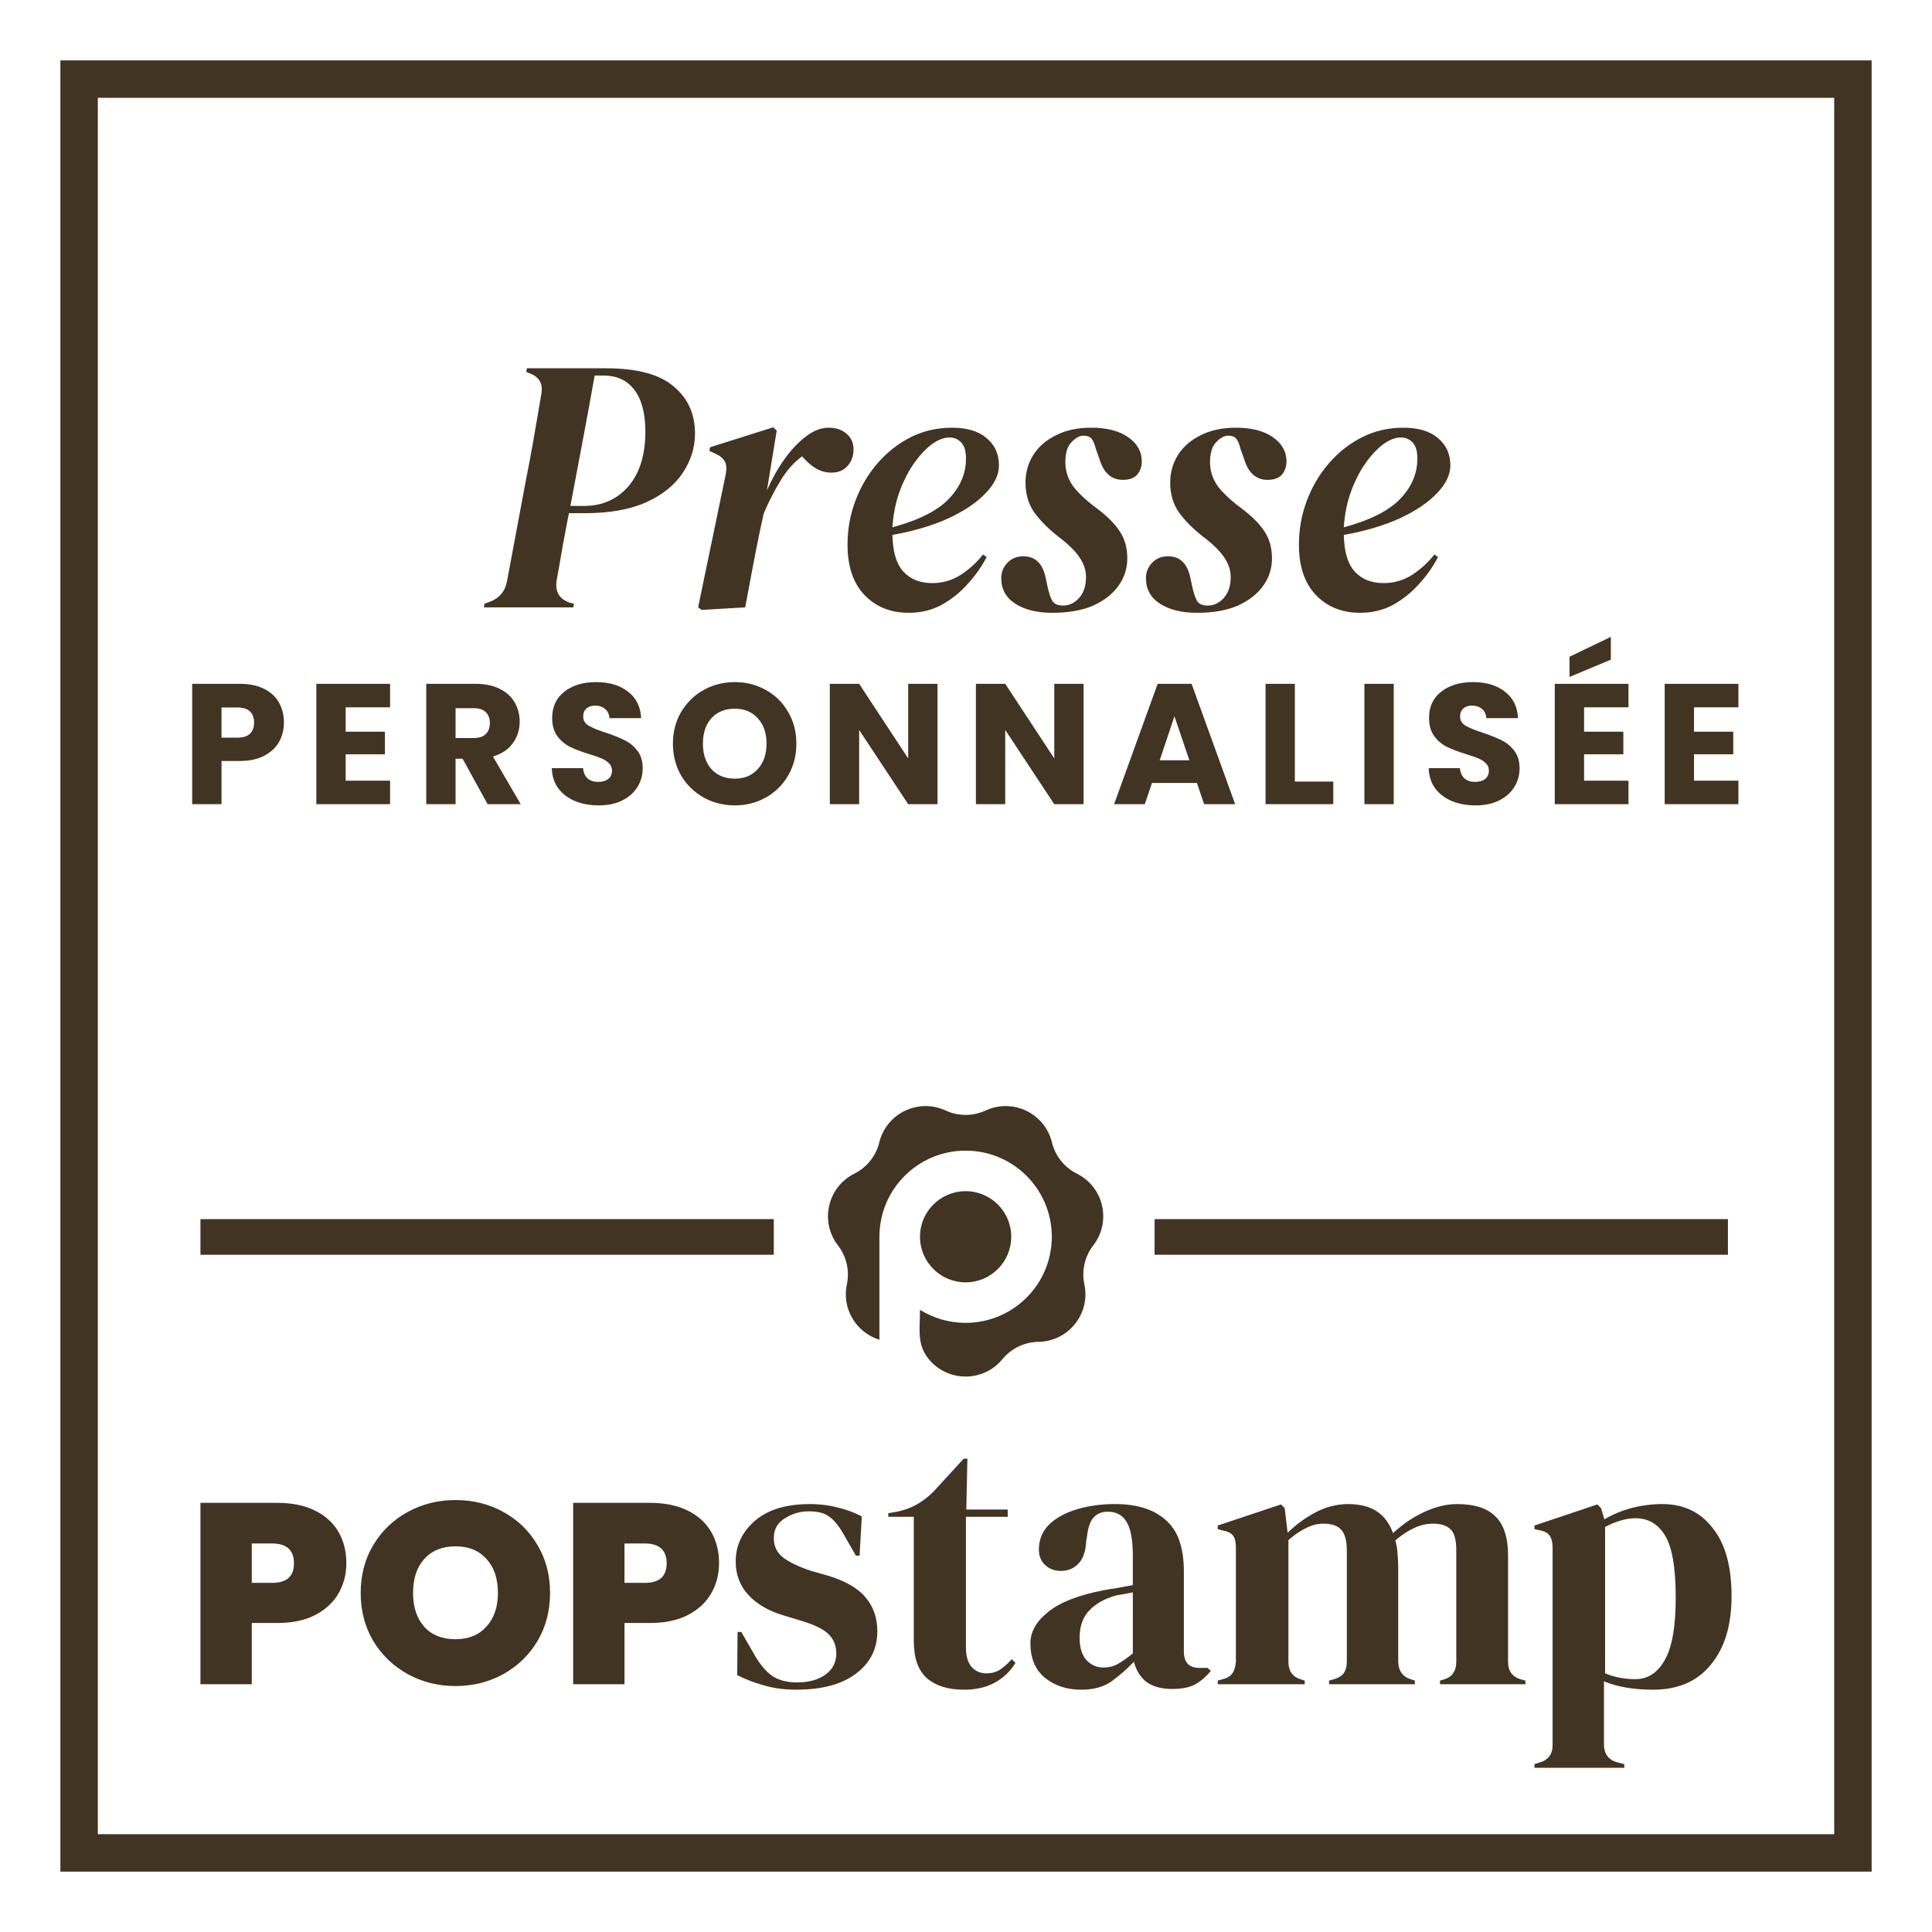 <svg xmlns="http://www.w3.org/2000/svg" fill="none" viewBox="0 0 1600 1600" height="1600" width="1600">
<path fill="#423422" d="M769.208 1125.62C784.988 1144.79 814.375 1144.79 830.155 1125.62C837.513 1116.67 848.439 1111.42 860.037 1111.25C884.877 1110.87 903.196 1087.93 898.035 1063.64C895.625 1052.32 898.33 1040.5 905.417 1031.35C920.618 1011.71 914.075 983.096 891.857 971.993C881.487 966.812 873.928 957.337 871.176 946.091C865.282 921.972 838.812 909.239 816.264 919.671C805.752 924.532 793.622 924.532 783.098 919.671C760.55 909.239 734.081 921.972 728.187 946.091C725.435 957.337 717.875 966.812 707.505 971.993C685.288 983.096 678.744 1011.71 693.946 1031.35C701.032 1040.5 703.737 1052.32 701.328 1063.64C696.969 1084.16 709.371 1103.73 728.305 1109.52V1024.22C728.305 984.843 760.255 952.912 799.681 952.912C839.108 952.912 871.057 984.831 871.057 1024.22C871.057 1063.61 839.108 1095.53 799.681 1095.53C785.803 1095.53 772.857 1091.58 761.897 1084.73C761.897 1101.22 759.121 1113.36 769.208 1125.62Z"></path>
<path fill="#423422" d="M799.681 1061.98C820.552 1061.98 837.466 1045.08 837.466 1024.23C837.466 1003.38 820.552 986.483 799.681 986.483C778.81 986.483 761.896 1003.38 761.896 1024.23C761.896 1045.08 778.81 1061.98 799.681 1061.98Z"></path>
<path fill="#423422" d="M640.818 1009.63H166V1039.14H640.818V1009.63Z"></path>
<path fill="#423422" d="M1431 1009.63H956.182V1039.14H1431V1009.63Z"></path>
<path fill="#423422" d="M286.823 1294.66C286.823 1303.75 284.65 1312.06 280.318 1319.6C276.126 1326.99 269.692 1332.95 261.015 1337.49C252.479 1341.9 241.995 1344.1 229.564 1344.1H208.525V1394.82H166V1244.6H229.564C241.854 1244.6 252.266 1246.72 260.802 1250.98C269.48 1255.25 275.985 1261.14 280.329 1268.67C284.674 1276.2 286.834 1284.86 286.834 1294.66H286.823ZM225.443 1310.86C237.45 1310.86 243.447 1305.47 243.447 1294.66C243.447 1283.86 237.45 1278.25 225.443 1278.25H208.525V1310.86H225.443Z"></path>
<path fill="#423422" d="M377.233 1396.31C362.912 1396.31 349.76 1393.04 337.754 1386.51C325.747 1379.83 316.208 1370.67 309.124 1359.03C302.182 1347.23 298.711 1333.95 298.711 1319.18C298.711 1304.41 302.182 1291.19 309.124 1279.55C316.208 1267.76 325.759 1258.6 337.754 1252.07C349.76 1245.53 362.912 1242.27 377.233 1242.27C391.554 1242.27 404.859 1245.54 416.712 1252.07C428.719 1258.61 438.187 1267.77 445.129 1279.55C452.071 1291.2 455.542 1304.41 455.542 1319.18C455.542 1333.95 452.071 1347.24 445.129 1359.03C438.187 1370.68 428.719 1379.84 416.712 1386.51C404.706 1393.05 391.554 1396.31 377.233 1396.31ZM377.233 1357.53C388.083 1357.53 396.607 1354.04 402.828 1347.09C409.192 1340.13 412.368 1330.82 412.368 1319.17C412.368 1307.52 409.192 1297.86 402.828 1291.04C396.607 1284.07 388.083 1280.6 377.233 1280.6C366.383 1280.6 357.635 1284.09 351.413 1291.04C345.191 1297.86 342.087 1307.24 342.087 1319.17C342.087 1331.11 345.191 1340.34 351.413 1347.3C357.635 1354.13 366.242 1357.53 377.233 1357.53Z"></path>
<path fill="#423422" d="M595.479 1294.66C595.479 1303.75 593.306 1312.06 588.974 1319.6C584.782 1326.99 578.348 1332.95 569.671 1337.49C561.135 1341.9 550.651 1344.1 538.22 1344.1H517.181V1394.82H474.668V1244.6H538.231C550.521 1244.6 560.934 1246.72 569.47 1250.98C578.148 1255.25 584.653 1261.14 588.997 1268.67C593.33 1276.2 595.502 1284.86 595.502 1294.66H595.479ZM534.088 1310.86C546.094 1310.86 552.092 1305.47 552.092 1294.66C552.092 1283.86 546.094 1278.25 534.088 1278.25H517.17V1310.86H534.088Z"></path>
<path fill="#423422" d="M659.526 1399.33C649.527 1399.33 640.542 1398.13 632.573 1395.72C624.616 1393.51 617.261 1390.7 610.52 1387.29L610.827 1351.49H613.884L624.297 1369.55C628.783 1377.57 633.695 1383.58 638.996 1387.6C644.509 1391.41 651.451 1393.31 659.821 1393.31C669.62 1393.31 677.483 1391.21 683.398 1386.99C689.525 1382.58 692.583 1376.77 692.583 1369.55C692.583 1362.92 690.434 1357.52 686.149 1353.3C681.863 1349.09 673.894 1345.27 662.265 1341.87L649.397 1337.97C636.941 1334.35 627.142 1328.75 620 1321.12C612.857 1313.49 609.28 1304.18 609.28 1293.14C609.28 1279.91 614.593 1268.67 625.206 1259.45C635.82 1250.23 651.038 1245.61 670.836 1245.61C678.794 1245.61 686.255 1246.51 693.197 1248.32C700.34 1249.92 707.187 1252.42 713.716 1255.84L711.874 1288.32H708.816L698.097 1269.67C694.212 1263.05 690.34 1258.44 686.456 1255.84C682.784 1253.03 677.164 1251.62 669.609 1251.62C662.667 1251.62 656.138 1253.52 650.011 1257.33C643.883 1261.15 640.826 1266.55 640.826 1273.58C640.826 1280.6 643.376 1285.81 648.488 1289.82C653.8 1293.84 661.557 1297.54 671.757 1300.96L685.535 1304.86C700.233 1309.28 710.753 1315.39 717.081 1323.21C723.409 1330.84 726.573 1340.06 726.573 1350.88C726.573 1365.52 720.646 1377.25 708.805 1386.07C697.164 1394.89 680.73 1399.31 659.503 1399.31L659.526 1399.33Z"></path>
<path fill="#423422" d="M798.117 1399.33C785.048 1399.33 774.836 1396.12 767.492 1389.71C760.35 1383.29 756.772 1373.06 756.772 1359.03V1256.14H735.64V1253.13L742.995 1251.93C749.323 1250.52 754.73 1248.52 759.228 1245.91C763.927 1243.3 768.519 1239.79 773.006 1235.38L798.117 1208H801.175L800.254 1250.12H834.55V1256.14H799.947V1364.45C799.947 1371.47 801.482 1376.78 804.539 1380.39C807.81 1384.01 811.883 1385.81 816.794 1385.81C821.08 1385.81 824.858 1384.81 828.116 1382.8C831.386 1380.59 834.645 1377.69 837.915 1374.08L840.985 1377.09C836.9 1383.91 831.28 1389.32 824.137 1393.33C816.995 1397.35 808.317 1399.35 798.105 1399.35L798.117 1399.33Z"></path>
<path fill="#423422" d="M895.292 1399.33C883.451 1399.33 873.451 1396.02 865.281 1389.4C857.312 1382.78 853.334 1373.25 853.334 1360.82C853.334 1351.4 858.233 1342.77 868.032 1334.96C877.831 1326.93 893.25 1320.92 914.276 1316.9C917.546 1316.3 921.218 1315.7 925.303 1315.1C929.388 1314.3 933.673 1313.49 938.16 1312.69V1288.93C938.16 1275.29 936.424 1265.76 932.953 1260.35C929.683 1254.73 924.477 1251.92 917.334 1251.92C912.434 1251.92 908.55 1253.52 905.693 1256.73C902.836 1259.74 900.994 1265.06 900.18 1272.68L899.566 1275.99C899.153 1284.62 897.016 1290.93 893.132 1294.93C889.259 1298.95 884.454 1300.96 878.74 1300.96C873.427 1300.96 869.047 1299.35 865.576 1296.14C862.105 1292.93 860.37 1288.62 860.37 1283.2C860.37 1274.98 863.227 1268.05 868.953 1262.45C874.868 1256.83 882.624 1252.62 892.223 1249.81C901.821 1247.01 912.234 1245.6 923.461 1245.6C941.631 1245.6 955.609 1250.02 965.42 1258.83C975.419 1267.45 980.425 1281.59 980.425 1301.25V1367.74C980.425 1376.76 984.711 1381.28 993.294 1381.28H1000.02L1002.79 1383.69C998.902 1388.5 994.616 1392.21 989.929 1394.82C985.431 1397.43 979.008 1398.73 970.626 1398.73C961.642 1398.73 954.499 1396.72 949.187 1392.71C944.086 1388.49 940.71 1382.98 939.081 1376.16C932.953 1382.58 926.625 1388.09 920.097 1392.71C913.769 1397.12 905.492 1399.33 895.28 1399.33H895.292ZM913.981 1380.97C918.066 1380.97 921.844 1380.08 925.315 1378.27C928.986 1376.26 933.284 1373.25 938.172 1369.25V1318.71C936.129 1319.11 934.087 1319.51 932.044 1319.92C930.002 1320.32 927.652 1320.72 924.996 1321.12C915.61 1323.53 908.054 1327.64 902.34 1333.46C896.827 1339.08 894.076 1346.69 894.076 1356.32C894.076 1364.54 896.012 1370.76 899.896 1374.98C903.781 1378.99 908.468 1381 913.981 1381V1380.97Z"></path>
<path fill="#423422" d="M1008.5 1394.81V1391.8L1012.79 1390.59C1016.66 1389.59 1019.31 1387.89 1020.74 1385.48C1022.38 1383.07 1023.29 1379.86 1023.51 1375.86V1281.7C1023.51 1277.29 1022.79 1274.07 1021.36 1272.08C1019.93 1269.87 1017.18 1268.37 1013.08 1267.57L1008.49 1266.37V1263.36L1060.86 1245.91L1063.92 1248.92L1066.36 1269.38C1073.1 1262.75 1080.75 1257.15 1089.34 1252.53C1098.12 1247.91 1107.2 1245.61 1116.6 1245.61C1125.99 1245.61 1134.26 1247.62 1140.18 1251.63C1146.1 1255.45 1150.6 1261.45 1153.65 1269.68C1161.62 1262.26 1170.19 1256.45 1179.38 1252.23C1188.77 1247.82 1197.86 1245.61 1206.64 1245.61C1221.14 1245.61 1231.75 1249.02 1238.49 1255.84C1245.43 1262.66 1248.91 1273.38 1248.91 1288.03V1376.17C1248.91 1383.99 1252.58 1388.91 1259.93 1390.91L1263.3 1391.81V1394.82H1192.56V1391.81L1195.61 1390.91C1199.49 1389.71 1202.14 1387.9 1203.58 1385.49C1205.21 1383.09 1206.03 1379.87 1206.03 1375.87V1283.81C1206.03 1275.39 1204.5 1269.67 1201.43 1266.66C1198.36 1263.45 1193.46 1261.84 1186.74 1261.84C1181.42 1261.84 1176.23 1263.05 1171.12 1265.46C1166.22 1267.66 1161.01 1271.08 1155.5 1275.68C1156.51 1278.89 1157.13 1282.4 1157.33 1286.21C1157.74 1290.02 1157.94 1294.04 1157.94 1298.24V1376.16C1158.14 1383.98 1161.82 1388.89 1168.97 1390.9L1171.73 1391.8V1394.81H1100.68V1391.8L1104.97 1390.59C1108.84 1389.39 1111.5 1387.69 1112.94 1385.48C1114.57 1383.07 1115.39 1379.86 1115.39 1375.86V1284.11C1115.39 1276.08 1113.86 1270.37 1110.8 1266.96C1107.94 1263.54 1102.94 1261.84 1095.79 1261.84C1091.11 1261.84 1086.41 1263.05 1081.71 1265.46C1077.02 1267.66 1072.11 1270.97 1067.01 1275.39V1376.17C1067.01 1383.99 1070.59 1388.91 1077.73 1390.91L1080.49 1391.81V1394.82H1008.52L1008.5 1394.81Z"></path>
<path fill="#423422" d="M1270.78 1464V1460.99L1274.45 1459.79C1282.01 1457.78 1285.79 1452.96 1285.79 1445.35V1281.7C1285.79 1277.29 1284.97 1273.98 1283.33 1271.77C1281.9 1269.57 1279.15 1268.07 1275.07 1267.26L1270.78 1266.37V1263.36L1322.85 1245.91L1325.9 1248.92L1328.67 1258.24C1335.4 1254.23 1342.86 1251.13 1351.02 1248.92C1359.39 1246.71 1367.97 1245.61 1376.74 1245.61C1394.3 1245.61 1408.18 1252.23 1418.38 1265.47C1428.79 1278.5 1434 1297.26 1434 1321.72C1434 1346.18 1428.29 1364.74 1416.85 1378.58C1405.62 1392.41 1389.69 1399.33 1369.07 1399.33C1352.93 1399.33 1339.36 1397.03 1328.34 1392.41V1444.45C1328.34 1452.48 1332.01 1457.48 1339.36 1459.49L1345.18 1460.99V1464H1270.77H1270.78ZM1354.38 1390.61C1364.59 1390.61 1372.66 1385.39 1378.57 1374.96C1384.7 1364.54 1387.76 1347.19 1387.76 1322.93C1387.76 1298.67 1384.9 1281.71 1379.18 1272.09C1373.47 1262.27 1365.19 1257.35 1354.38 1257.35C1346.82 1257.35 1338.45 1259.75 1329.27 1264.57V1385.8C1337.03 1389.01 1345.4 1390.62 1354.38 1390.62V1390.61Z"></path>
<path fill="#423422" d="M400.67 503L401.27 500L404.57 498.8C413.17 495.8 418.27 490 419.87 481.4L435.47 398C437.67 387 439.77 375.8 441.77 364.4C443.77 352.8 445.97 340 448.37 326C449.77 317.8 446.57 312.2 438.77 309.2L435.77 308L436.37 305H501.77C527.57 305 546.27 310 557.87 320C569.67 329.8 575.57 342.8 575.57 359C575.57 370.6 572.17 381.5 565.37 391.7C558.77 401.7 548.67 409.8 535.07 416C521.67 422 504.77 425 484.37 425H471.17C469.57 433 467.87 441.9 466.07 451.7C464.47 461.3 462.77 471 460.97 480.8C459.57 490 463.17 496.1 471.77 499.1L475.37 500L474.77 503H400.67ZM472.37 419H483.47C498.67 419 510.97 413.6 520.37 402.8C529.77 391.8 534.47 376.7 534.47 357.5C534.47 342.5 531.47 331 525.47 323C519.47 315 510.87 311 499.67 311H492.47C489.27 329 485.97 347 482.57 365C479.17 383 475.77 401 472.37 419ZM581.148 505.1L578.148 503L600.948 393.2C601.948 388 601.648 384.2 600.048 381.8C598.448 379.2 595.748 377.1 591.948 375.5L587.448 373.4L588.048 370.4L640.248 353.9L643.248 356.6L635.148 406.1C639.348 396.5 644.248 387.8 649.848 380C655.448 372.2 661.348 366 667.548 361.4C673.748 356.6 679.948 354.2 686.148 354.2C692.348 354.2 697.348 355.9 701.148 359.3C704.948 362.5 706.848 366.8 706.848 372.2C706.848 377.8 705.148 382.4 701.748 386C698.548 389.6 694.148 391.4 688.548 391.4C684.148 391.4 679.948 390.3 675.948 388.1C671.948 385.7 668.048 382.3 664.248 377.9C657.248 383.1 651.248 389.9 646.248 398.3C641.248 406.5 636.648 415.5 632.448 425.3L629.448 439.1C627.248 449.7 625.148 460.3 623.148 470.9C621.148 481.5 619.148 492.2 617.148 503L581.148 505.1ZM752.586 507.5C737.586 507.5 725.386 502.6 715.986 492.8C706.586 483 701.886 469.1 701.886 451.1C701.886 438.3 704.086 426.1 708.486 414.5C712.886 402.9 718.986 392.6 726.786 383.6C734.786 374.4 743.986 367.2 754.386 362C764.786 356.8 776.086 354.2 788.286 354.2C800.886 354.2 810.486 357.1 817.086 362.9C823.886 368.5 827.286 376 827.286 385.4C827.286 393.2 823.586 400.9 816.186 408.5C808.986 416.1 798.786 423 785.586 429.2C772.386 435.2 756.886 439.8 739.086 443C739.286 456.8 742.286 466.9 748.086 473.3C753.886 479.7 761.886 482.9 772.086 482.9C780.686 482.9 788.586 480.6 795.786 476C802.986 471.2 809.086 465.6 814.086 459.2L817.086 461.3C813.086 469.1 807.886 476.5 801.486 483.5C795.286 490.5 788.086 496.3 779.886 500.9C771.686 505.3 762.586 507.5 752.586 507.5ZM786.186 362.3C781.586 362.3 776.586 364.3 771.186 368.3C765.986 372.3 760.986 377.8 756.186 384.8C751.586 391.6 747.686 399.5 744.486 408.5C741.486 417.3 739.686 426.7 739.086 436.7C761.086 430.7 776.686 422.8 785.886 413C795.286 403.2 799.986 392.1 799.986 379.7C799.986 373.7 798.686 369.3 796.086 366.5C793.486 363.7 790.186 362.3 786.186 362.3ZM871.48 507.5C858.88 507.5 848.68 505 840.88 500C833.08 495 829.18 487.9 829.18 478.7C829.18 473.9 830.88 469.7 834.28 466.1C837.68 462.5 842.08 460.7 847.48 460.7C857.48 460.7 863.68 466.8 866.08 479L867.88 487.4C868.88 491.6 870.08 495 871.48 497.6C873.08 500.2 876.08 501.5 880.48 501.5C885.48 501.5 889.88 499.4 893.68 495.2C897.48 491 899.38 485.2 899.38 477.8C899.38 472.2 897.58 466.8 893.98 461.6C890.58 456.4 884.78 450.7 876.58 444.5C868.38 438.1 861.78 431.5 856.78 424.7C851.78 417.7 849.28 409.4 849.28 399.8C849.28 391.4 851.38 383.8 855.58 377C859.98 370 866.28 364.5 874.48 360.5C882.68 356.3 892.38 354.2 903.58 354.2C916.58 354.2 926.78 356.8 934.18 362C941.78 367.2 945.58 373.9 945.58 382.1C945.58 386.5 944.28 390.2 941.68 393.2C939.08 396 935.18 397.4 929.98 397.4C920.38 397.4 913.88 391.6 910.48 380L907.48 371.6C906.48 367.6 905.28 364.8 903.88 363.2C902.48 361.6 900.28 360.8 897.28 360.8C894.08 360.8 890.78 362.6 887.38 366.2C883.98 369.6 882.28 375.1 882.28 382.7C882.28 389.9 884.38 396.5 888.58 402.5C892.98 408.3 899.48 414.4 908.08 420.8C916.88 427.4 923.28 433.8 927.28 440C931.48 446.2 933.58 453.7 933.58 462.5C933.58 470.7 931.18 478.2 926.38 485C921.58 491.8 914.58 497.3 905.38 501.5C896.18 505.5 884.88 507.5 871.48 507.5ZM991.304 507.5C978.704 507.5 968.504 505 960.704 500C952.904 495 949.004 487.9 949.004 478.7C949.004 473.9 950.704 469.7 954.104 466.1C957.504 462.5 961.904 460.7 967.304 460.7C977.304 460.7 983.504 466.8 985.904 479L987.704 487.4C988.704 491.6 989.904 495 991.304 497.6C992.904 500.2 995.904 501.5 1000.3 501.5C1005.3 501.5 1009.7 499.4 1013.5 495.2C1017.3 491 1019.2 485.2 1019.2 477.8C1019.2 472.2 1017.4 466.8 1013.8 461.6C1010.4 456.4 1004.6 450.7 996.404 444.5C988.204 438.1 981.604 431.5 976.604 424.7C971.604 417.7 969.104 409.4 969.104 399.8C969.104 391.4 971.204 383.8 975.404 377C979.804 370 986.104 364.5 994.304 360.5C1002.5 356.3 1012.2 354.2 1023.4 354.2C1036.4 354.2 1046.6 356.8 1054 362C1061.6 367.2 1065.4 373.9 1065.4 382.1C1065.4 386.5 1064.1 390.2 1061.5 393.2C1058.9 396 1055 397.4 1049.8 397.4C1040.2 397.4 1033.7 391.6 1030.3 380L1027.3 371.6C1026.3 367.6 1025.1 364.8 1023.7 363.2C1022.3 361.6 1020.1 360.8 1017.1 360.8C1013.9 360.8 1010.6 362.6 1007.2 366.2C1003.8 369.6 1002.1 375.1 1002.1 382.7C1002.1 389.9 1004.2 396.5 1008.4 402.5C1012.8 408.3 1019.3 414.4 1027.9 420.8C1036.7 427.4 1043.1 433.8 1047.1 440C1051.3 446.2 1053.4 453.7 1053.4 462.5C1053.4 470.7 1051 478.2 1046.2 485C1041.4 491.8 1034.4 497.3 1025.2 501.5C1016 505.5 1004.7 507.5 991.304 507.5ZM1126.41 507.5C1111.41 507.5 1099.21 502.6 1089.81 492.8C1080.41 483 1075.71 469.1 1075.71 451.1C1075.71 438.3 1077.91 426.1 1082.31 414.5C1086.71 402.9 1092.81 392.6 1100.61 383.6C1108.61 374.4 1117.81 367.2 1128.21 362C1138.61 356.8 1149.91 354.2 1162.11 354.2C1174.71 354.2 1184.31 357.1 1190.91 362.9C1197.71 368.5 1201.11 376 1201.11 385.4C1201.11 393.2 1197.41 400.9 1190.01 408.5C1182.81 416.1 1172.61 423 1159.41 429.2C1146.21 435.2 1130.71 439.8 1112.91 443C1113.11 456.8 1116.11 466.9 1121.91 473.3C1127.71 479.7 1135.71 482.9 1145.91 482.9C1154.51 482.9 1162.41 480.6 1169.61 476C1176.81 471.2 1182.91 465.6 1187.91 459.2L1190.91 461.3C1186.91 469.1 1181.71 476.5 1175.31 483.5C1169.11 490.5 1161.91 496.3 1153.71 500.9C1145.51 505.3 1136.41 507.5 1126.41 507.5ZM1160.01 362.3C1155.41 362.3 1150.41 364.3 1145.01 368.3C1139.81 372.3 1134.81 377.8 1130.01 384.8C1125.41 391.6 1121.51 399.5 1118.31 408.5C1115.31 417.3 1113.51 426.7 1112.91 436.7C1134.91 430.7 1150.51 422.8 1159.71 413C1169.11 403.2 1173.81 392.1 1173.81 379.7C1173.81 373.7 1172.51 369.3 1169.91 366.5C1167.31 363.7 1164.01 362.3 1160.01 362.3ZM235.136 598.408C235.136 604.183 233.81 609.484 231.16 614.312C228.509 619.045 224.438 622.879 218.948 625.814C213.457 628.749 206.641 630.216 198.5 630.216H183.448V666H159.166V566.316H198.5C206.452 566.316 213.173 567.689 218.664 570.434C224.154 573.179 228.272 576.966 231.018 581.794C233.763 586.622 235.136 592.16 235.136 598.408ZM196.654 610.904C201.292 610.904 204.748 609.815 207.02 607.638C209.292 605.461 210.428 602.384 210.428 598.408C210.428 594.432 209.292 591.355 207.02 589.178C204.748 587.001 201.292 585.912 196.654 585.912H183.448V610.904H196.654ZM286.259 585.77V605.934H318.777V624.678H286.259V646.546H323.037V666H261.977V566.316H323.037V585.77H286.259ZM403.837 666L383.105 628.37H377.283V666H353.001V566.316H393.755C401.612 566.316 408.286 567.689 413.777 570.434C419.362 573.179 423.528 576.966 426.273 581.794C429.018 586.527 430.391 591.829 430.391 597.698C430.391 604.325 428.498 610.241 424.711 615.448C421.019 620.655 415.528 624.347 408.239 626.524L431.243 666H403.837ZM377.283 611.188H392.335C396.784 611.188 400.098 610.099 402.275 607.922C404.547 605.745 405.683 602.668 405.683 598.692C405.683 594.905 404.547 591.923 402.275 589.746C400.098 587.569 396.784 586.48 392.335 586.48H377.283V611.188ZM495.902 666.994C488.613 666.994 482.081 665.811 476.306 663.444C470.531 661.077 465.893 657.575 462.39 652.936C458.982 648.297 457.183 642.712 456.994 636.18H482.838C483.217 639.872 484.495 642.712 486.672 644.7C488.849 646.593 491.689 647.54 495.192 647.54C498.789 647.54 501.629 646.735 503.712 645.126C505.795 643.422 506.836 641.103 506.836 638.168C506.836 635.707 505.984 633.671 504.28 632.062C502.671 630.453 500.635 629.127 498.174 628.086C495.807 627.045 492.399 625.861 487.95 624.536C481.513 622.548 476.259 620.56 472.188 618.572C468.117 616.584 464.615 613.649 461.68 609.768C458.745 605.887 457.278 600.822 457.278 594.574C457.278 585.297 460.639 578.055 467.36 572.848C474.081 567.547 482.838 564.896 493.63 564.896C504.611 564.896 513.463 567.547 520.184 572.848C526.905 578.055 530.503 585.344 530.976 594.716H504.706C504.517 591.497 503.333 588.989 501.156 587.19C498.979 585.297 496.186 584.35 492.778 584.35C489.843 584.35 487.477 585.155 485.678 586.764C483.879 588.279 482.98 590.503 482.98 593.438C482.98 596.657 484.495 599.165 487.524 600.964C490.553 602.763 495.287 604.703 501.724 606.786C508.161 608.963 513.368 611.046 517.344 613.034C521.415 615.022 524.917 617.909 527.852 621.696C530.787 625.483 532.254 630.358 532.254 636.322C532.254 642.002 530.787 647.161 527.852 651.8C525.012 656.439 520.847 660.131 515.356 662.876C509.865 665.621 503.381 666.994 495.902 666.994ZM608.541 666.994C599.169 666.994 590.554 664.817 582.697 660.462C574.934 656.107 568.734 650.049 564.095 642.286C559.551 634.429 557.279 625.625 557.279 615.874C557.279 606.123 559.551 597.367 564.095 589.604C568.734 581.841 574.934 575.783 582.697 571.428C590.554 567.073 599.169 564.896 608.541 564.896C617.913 564.896 626.48 567.073 634.243 571.428C642.1 575.783 648.254 581.841 652.703 589.604C657.247 597.367 659.519 606.123 659.519 615.874C659.519 625.625 657.247 634.429 652.703 642.286C648.159 650.049 642.006 656.107 634.243 660.462C626.48 664.817 617.913 666.994 608.541 666.994ZM608.541 644.842C616.493 644.842 622.836 642.191 627.569 636.89C632.397 631.589 634.811 624.583 634.811 615.874C634.811 607.07 632.397 600.065 627.569 594.858C622.836 589.557 616.493 586.906 608.541 586.906C600.494 586.906 594.057 589.509 589.229 594.716C584.496 599.923 582.129 606.975 582.129 615.874C582.129 624.678 584.496 631.731 589.229 637.032C594.057 642.239 600.494 644.842 608.541 644.842ZM776.404 666H752.122L711.51 604.514V666H687.228V566.316H711.51L752.122 628.086V566.316H776.404V666ZM897.381 666H873.099L832.487 604.514V666H808.205V566.316H832.487L873.099 628.086V566.316H897.381V666ZM991.237 648.392H954.033L948.069 666H922.651L958.719 566.316H986.835L1022.9 666H997.201L991.237 648.392ZM984.989 629.648L972.635 593.154L960.423 629.648H984.989ZM1072.36 647.256H1104.17V666H1048.08V566.316H1072.36V647.256ZM1154.23 566.316V666H1129.95V566.316H1154.23ZM1222.1 666.994C1214.81 666.994 1208.28 665.811 1202.5 663.444C1196.73 661.077 1192.09 657.575 1188.59 652.936C1185.18 648.297 1183.38 642.712 1183.19 636.18H1209.03C1209.41 639.872 1210.69 642.712 1212.87 644.7C1215.05 646.593 1217.89 647.54 1221.39 647.54C1224.99 647.54 1227.83 646.735 1229.91 645.126C1231.99 643.422 1233.03 641.103 1233.03 638.168C1233.03 635.707 1232.18 633.671 1230.48 632.062C1228.87 630.453 1226.83 629.127 1224.37 628.086C1222 627.045 1218.6 625.861 1214.15 624.536C1207.71 622.548 1202.46 620.56 1198.38 618.572C1194.31 616.584 1190.81 613.649 1187.88 609.768C1184.94 605.887 1183.47 600.822 1183.47 594.574C1183.47 585.297 1186.84 578.055 1193.56 572.848C1200.28 567.547 1209.03 564.896 1219.83 564.896C1230.81 564.896 1239.66 567.547 1246.38 572.848C1253.1 578.055 1256.7 585.344 1257.17 594.716H1230.9C1230.71 591.497 1229.53 588.989 1227.35 587.19C1225.18 585.297 1222.38 584.35 1218.97 584.35C1216.04 584.35 1213.67 585.155 1211.87 586.764C1210.08 588.279 1209.18 590.503 1209.18 593.438C1209.18 596.657 1210.69 599.165 1213.72 600.964C1216.75 602.763 1221.48 604.703 1227.92 606.786C1234.36 608.963 1239.56 611.046 1243.54 613.034C1247.61 615.022 1251.11 617.909 1254.05 621.696C1256.98 625.483 1258.45 630.358 1258.45 636.322C1258.45 642.002 1256.98 647.161 1254.05 651.8C1251.21 656.439 1247.04 660.131 1241.55 662.876C1236.06 665.621 1229.58 666.994 1222.1 666.994ZM1311.88 585.77V605.934H1344.39V624.678H1311.88V646.546H1348.65V666H1287.59V566.316H1348.65V585.77H1311.88ZM1334.03 546.294L1299.81 560.636V543.88L1334.03 527.408V546.294ZM1402.9 585.77V605.934H1435.42V624.678H1402.9V646.546H1439.68V666H1378.62V566.316H1439.68V585.77H1402.9Z"></path>
<path stroke-width="31" stroke="#423422" d="M1534.5 65.5H65.5V1534.5H1534.5V65.5Z"></path>
</svg>
